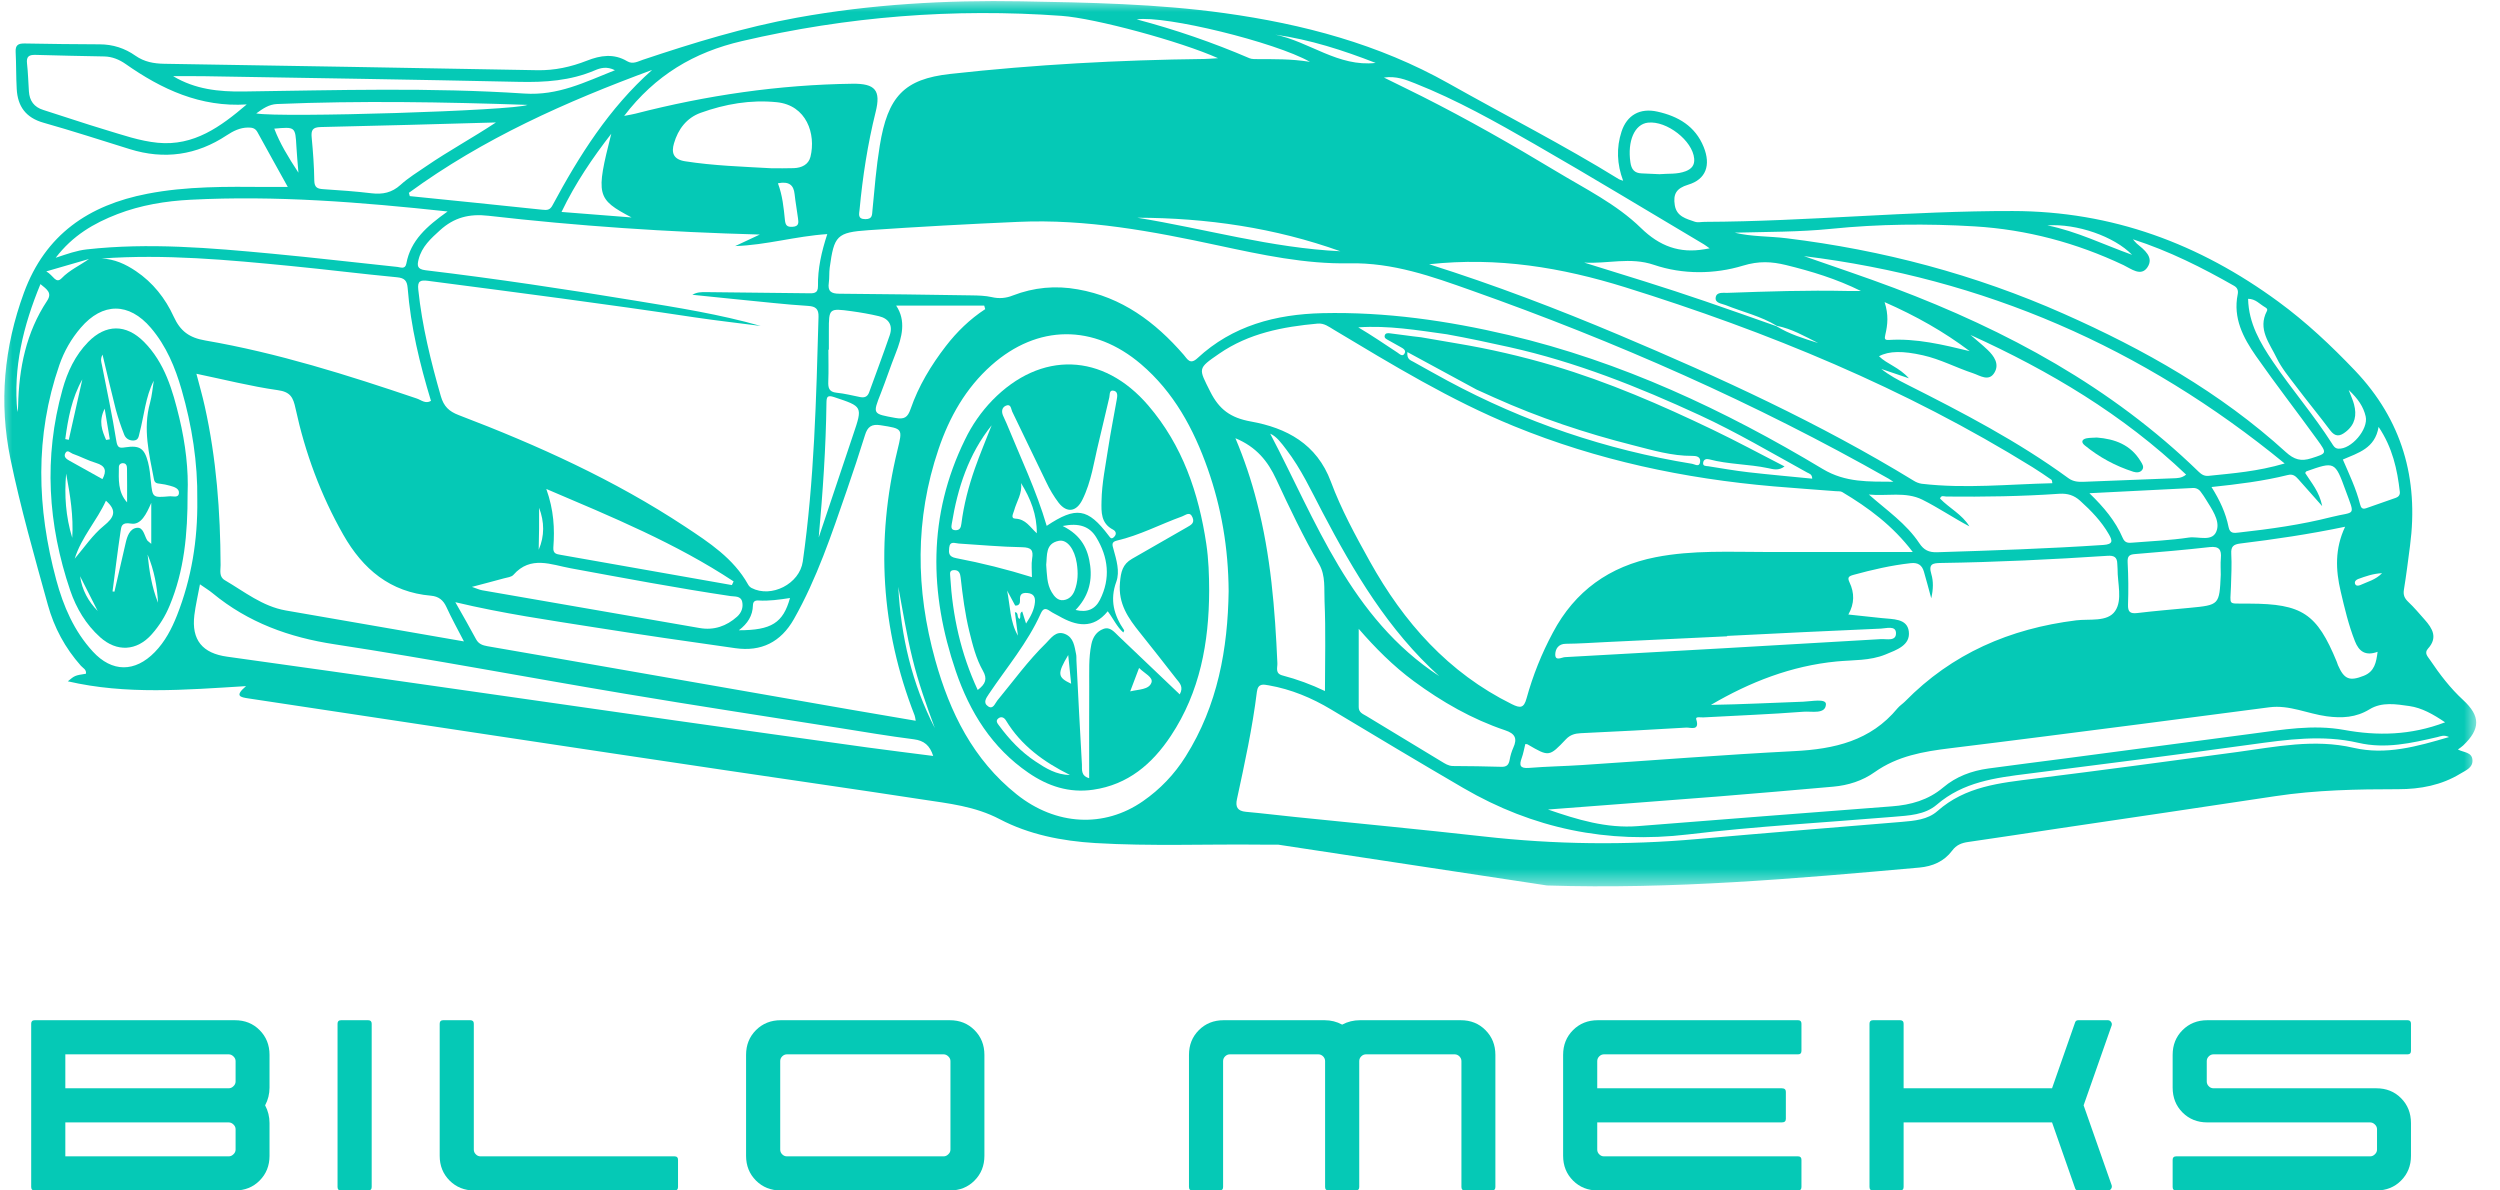 <svg xmlns="http://www.w3.org/2000/svg" width="105" height="50" viewBox="0 0 105 50" fill="none"><mask id="mask0_36_2" style="mask-type:luminance" maskUnits="userSpaceOnUse" x="0" y="0" width="105" height="38"><path d="M0 0H104.06V37.358H0V0Z" fill="white"></path></mask><g mask="url(#mask0_36_2)"><path d="M53.681 35.475C53.456 35.475 53.23 35.479 53.005 35.475C50.67 35.448 48.333 35.548 45.998 35.408C44.594 35.323 43.217 35.05 41.989 34.406C40.945 33.859 39.845 33.747 38.738 33.578C35.977 33.154 33.213 32.759 30.448 32.347C27.21 31.865 23.971 31.38 20.733 30.89C17.3 30.374 13.869 29.854 10.438 29.334C10.095 29.282 9.837 29.239 10.334 28.817C7.764 28.975 5.296 29.183 2.848 28.615C3.146 28.369 3.146 28.369 3.609 28.297C3.641 28.122 3.485 28.06 3.397 27.962C2.736 27.217 2.274 26.363 2.01 25.404C1.447 23.369 0.865 21.335 0.438 19.272C-0.048 16.914 0.166 14.583 1.004 12.298C1.904 9.844 3.73 8.615 6.184 8.139C7.839 7.817 9.517 7.84 11.193 7.852C11.474 7.854 11.756 7.852 12.087 7.852C11.648 7.058 11.226 6.305 10.812 5.548C10.719 5.378 10.586 5.355 10.413 5.357C10.076 5.361 9.796 5.503 9.525 5.681C8.259 6.521 6.899 6.715 5.446 6.262C4.24 5.887 3.042 5.498 1.83 5.155C1.083 4.945 0.74 4.465 0.702 3.733C0.673 3.217 0.684 2.698 0.657 2.184C0.642 1.895 0.763 1.822 1.033 1.826C2.085 1.849 3.137 1.855 4.188 1.862C4.741 1.864 5.242 2.024 5.691 2.342C6.061 2.6 6.46 2.671 6.899 2.679C12.124 2.762 17.346 2.853 22.571 2.949C23.299 2.962 23.983 2.81 24.651 2.548C25.22 2.323 25.784 2.238 26.343 2.573C26.578 2.712 26.79 2.581 27.002 2.51C29.127 1.799 31.263 1.142 33.478 0.741C36.595 0.177 39.737 -0.001 42.897 0.055C45.748 0.107 48.601 0.159 51.433 0.552C54.729 1.011 57.9 1.849 60.836 3.5C63.221 4.845 65.666 6.087 67.997 7.528C68.035 7.551 68.085 7.559 68.172 7.592C67.908 6.888 67.885 6.205 68.103 5.532C68.33 4.831 68.881 4.527 69.605 4.687C70.482 4.881 71.201 5.297 71.555 6.174C71.861 6.933 71.657 7.532 70.904 7.757C70.397 7.91 70.268 8.158 70.341 8.617C70.416 9.092 70.819 9.187 71.181 9.312C71.306 9.356 71.463 9.318 71.605 9.318C75.92 9.299 80.216 8.855 84.535 8.863C88.718 8.871 92.372 10.237 95.69 12.67C96.857 13.525 97.907 14.513 98.905 15.559C100.885 17.638 101.592 20.108 101.221 22.921C101.14 23.537 101.065 24.154 100.964 24.768C100.928 24.99 100.989 25.128 101.147 25.279C101.394 25.51 101.61 25.772 101.835 26.024C102.167 26.396 102.394 26.781 101.976 27.242C101.804 27.432 101.968 27.577 102.059 27.714C102.467 28.32 102.908 28.9 103.45 29.399C104.185 30.077 104.184 30.613 103.451 31.312C103.382 31.372 103.309 31.426 103.232 31.478C103.473 31.611 103.825 31.58 103.844 31.927C103.86 32.25 103.559 32.356 103.34 32.491C102.542 32.979 101.656 33.146 100.733 33.146C99.003 33.146 97.277 33.179 95.559 33.439C92.532 33.896 89.504 34.346 86.474 34.793C85.206 34.982 83.94 35.181 82.671 35.362C82.391 35.4 82.168 35.487 81.993 35.724C81.653 36.18 81.168 36.388 80.613 36.438C75.412 36.905 70.208 37.358 64.976 37.19M61.185 14.423C62.556 14.652 63.907 14.964 65.24 15.359C67.556 16.047 69.763 17.006 71.936 18.049C72.946 18.534 73.932 19.066 74.951 19.59C74.699 19.782 74.475 19.707 74.252 19.661C73.435 19.489 72.591 19.507 71.782 19.291C71.667 19.262 71.557 19.291 71.534 19.422C71.505 19.588 71.651 19.569 71.746 19.582C72.308 19.671 72.869 19.769 73.431 19.834C74.321 19.936 75.213 20.014 76.113 20.104C76.111 19.91 75.982 19.89 75.897 19.844C74.406 19.021 72.938 18.154 71.389 17.438C68.806 16.245 66.176 15.199 63.391 14.579C62.518 14.386 61.691 14.207 60.767 14.04C59.513 13.866 58.309 13.662 57.047 13.749C57.615 14.084 58.149 14.45 58.69 14.806C58.779 14.864 58.91 15.007 58.994 14.841C59.068 14.706 58.921 14.629 58.809 14.567C58.64 14.475 58.47 14.382 58.303 14.284C58.232 14.242 58.131 14.205 58.158 14.094C58.183 13.982 58.295 13.989 58.374 13.999C58.813 14.049 59.245 14.12 59.682 14.165M74.612 13.7C75.156 14.038 75.76 14.217 76.362 14.408C75.799 14.124 75.252 13.806 74.626 13.685C73.957 13.277 73.192 13.103 72.476 12.814C72.312 12.749 72.017 12.733 72.06 12.487C72.1 12.252 72.37 12.306 72.557 12.3C74.231 12.24 75.905 12.184 77.581 12.221C77.774 12.225 77.964 12.221 78.157 12.221C77.126 11.71 76.076 11.393 75.009 11.131C74.408 10.986 73.876 10.953 73.2 11.159C72.013 11.52 70.68 11.535 69.463 11.123C68.467 10.784 67.509 11.09 66.533 11.028C68.238 11.558 69.931 12.073 71.607 12.649C72.609 12.992 73.609 13.348 74.61 13.7H74.612ZM31.941 13.689C31.024 13.569 30.105 13.467 29.192 13.331C25.457 12.766 21.715 12.284 17.974 11.795C17.651 11.753 17.527 11.803 17.568 12.167C17.728 13.695 18.094 15.172 18.516 16.644C18.639 17.068 18.857 17.278 19.265 17.434C22.58 18.698 25.803 20.156 28.772 22.117C29.78 22.784 30.805 23.448 31.419 24.548C31.454 24.612 31.502 24.66 31.565 24.695C32.394 25.128 33.583 24.525 33.717 23.583C34.201 20.175 34.282 16.74 34.378 13.307C34.388 12.976 34.255 12.87 33.954 12.849C33.457 12.818 32.96 12.774 32.463 12.724C31.334 12.614 30.207 12.496 29.078 12.381C29.269 12.269 29.458 12.267 29.649 12.269C31.074 12.284 32.5 12.298 33.927 12.317C34.153 12.321 34.361 12.342 34.355 12.015C34.343 11.285 34.501 10.58 34.746 9.832C33.405 9.921 32.17 10.296 30.878 10.335L31.912 9.851C28.009 9.747 24.258 9.491 20.523 9.063C19.693 8.967 19.067 9.141 18.485 9.666C18.099 10.015 17.714 10.362 17.581 10.894C17.52 11.144 17.508 11.306 17.87 11.35C20.82 11.703 23.758 12.146 26.69 12.629C28.46 12.92 30.23 13.2 31.939 13.687L31.941 13.689ZM80.336 23.184C79.492 22.073 78.473 21.323 77.371 20.665C77.302 20.624 77.198 20.638 77.109 20.63C76.238 20.562 75.368 20.503 74.497 20.428C70.738 20.104 67.084 19.33 63.579 17.896C60.917 16.808 58.476 15.319 56.022 13.849C55.812 13.724 55.615 13.566 55.34 13.591C53.872 13.724 52.45 13.997 51.206 14.854C50.283 15.49 50.337 15.461 50.83 16.448C51.204 17.195 51.68 17.548 52.533 17.702C54.03 17.971 55.305 18.64 55.897 20.231C56.33 21.395 56.929 22.493 57.534 23.581C58.958 26.14 60.827 28.255 63.5 29.576C63.851 29.75 64.003 29.744 64.115 29.332C64.381 28.369 64.749 27.448 65.221 26.569C66.145 24.822 67.596 23.784 69.538 23.402C71.093 23.098 72.663 23.184 74.229 23.184C76.221 23.183 78.217 23.184 80.332 23.184H80.336ZM79.525 20.235C79.457 20.191 79.392 20.145 79.321 20.104C73.722 16.925 67.858 14.344 61.797 12.198C60.141 11.61 58.507 11.023 56.667 11.059C54.826 11.096 52.992 10.701 51.179 10.312C48.41 9.715 45.625 9.191 42.772 9.318C40.67 9.41 38.57 9.524 36.472 9.668C35.141 9.761 35.033 9.898 34.848 11.24C34.819 11.45 34.84 11.668 34.81 11.878C34.758 12.232 34.906 12.335 35.247 12.336C37.1 12.35 38.955 12.377 40.809 12.406C41.092 12.41 41.383 12.418 41.656 12.479C41.957 12.55 42.252 12.527 42.539 12.41C43.423 12.069 44.334 11.984 45.267 12.153C47.116 12.477 48.516 13.521 49.713 14.899C49.871 15.082 49.979 15.334 50.291 15.045C51.768 13.675 53.581 13.2 55.538 13.153C58.191 13.092 60.794 13.467 63.366 14.072C68.089 15.186 72.426 17.216 76.558 19.7C77.519 20.276 78.492 20.224 79.521 20.233L79.525 20.235ZM64.063 31.251C64.011 31.455 63.98 31.651 63.913 31.832C63.801 32.139 63.832 32.283 64.217 32.252C64.963 32.191 65.712 32.181 66.458 32.131C69.426 31.936 72.391 31.699 75.362 31.547C77.043 31.462 78.567 31.116 79.694 29.75C79.785 29.64 79.91 29.563 80.01 29.463C81.987 27.446 84.418 26.402 87.196 26.055C87.758 25.985 88.512 26.136 88.834 25.666C89.155 25.198 88.93 24.491 88.938 23.888C88.938 23.816 88.928 23.745 88.926 23.674C88.92 23.4 88.789 23.325 88.514 23.344C86.185 23.498 83.853 23.61 81.519 23.645C81.183 23.651 80.985 23.676 81.116 24.113C81.205 24.408 81.201 24.745 81.112 25.128C80.999 24.716 80.908 24.361 80.804 24.009C80.725 23.737 80.559 23.618 80.249 23.653C79.432 23.743 78.637 23.928 77.847 24.144C77.639 24.202 77.583 24.254 77.681 24.462C77.887 24.899 77.895 25.344 77.631 25.81C78.128 25.864 78.583 25.909 79.037 25.96C79.492 26.012 80.101 25.964 80.17 26.521C80.243 27.103 79.654 27.297 79.192 27.488C78.533 27.758 77.826 27.715 77.14 27.781C75.233 27.966 73.503 28.642 71.859 29.605C73.156 29.584 74.447 29.517 75.739 29.471C76.075 29.459 76.699 29.326 76.689 29.58C76.674 30.014 76.086 29.865 75.753 29.892C74.35 30.002 72.944 30.052 71.538 30.131C71.434 30.137 71.201 30.083 71.241 30.208C71.405 30.719 70.994 30.547 70.821 30.559C69.345 30.651 67.87 30.723 66.392 30.794C66.149 30.806 65.951 30.86 65.774 31.044C65.063 31.794 65.059 31.79 64.159 31.264C64.144 31.253 64.125 31.256 64.063 31.251ZM19.124 25.292C19.462 25.891 19.737 26.365 19.995 26.849C20.103 27.051 20.274 27.105 20.473 27.141C21.315 27.286 22.157 27.432 22.998 27.579C27.221 28.317 31.446 29.056 35.669 29.794C36.59 29.956 37.511 30.11 38.46 30.272C38.437 30.151 38.433 30.095 38.414 30.047C36.992 26.407 36.773 22.691 37.694 18.902C37.915 17.991 37.919 18.008 36.985 17.86C36.605 17.798 36.435 17.927 36.33 18.274C36.089 19.052 35.831 19.827 35.565 20.597C34.927 22.441 34.313 24.294 33.342 26.005C32.794 26.97 31.972 27.378 30.887 27.224C28.915 26.947 26.94 26.66 24.971 26.348C23.062 26.045 21.145 25.774 19.124 25.292ZM72.853 9.772C73.574 9.946 74.31 9.917 75.034 10.007C79.064 10.499 82.954 11.527 86.668 13.175C90.049 14.673 93.249 16.48 96.002 18.985C96.354 19.305 96.641 19.389 97.079 19.247C97.724 19.039 97.747 19.052 97.329 18.474C96.476 17.293 95.58 16.141 94.746 14.947C94.214 14.184 93.782 13.36 93.983 12.364C94.014 12.209 93.977 12.088 93.833 12.005C92.494 11.242 91.126 10.551 89.583 10.05C89.633 10.111 89.685 10.171 89.741 10.227C90.059 10.491 90.477 10.801 90.192 11.227C89.922 11.63 89.51 11.289 89.19 11.136C87.207 10.198 85.127 9.641 82.936 9.508C80.925 9.387 78.914 9.408 76.907 9.611C75.558 9.747 74.204 9.736 72.853 9.772ZM60.023 11.098C62.793 11.974 65.413 12.978 68.001 14.068C72.247 15.86 76.431 17.777 80.371 20.187C80.476 20.254 80.59 20.299 80.713 20.318C82.54 20.532 84.362 20.337 86.2 20.295C86.181 20.214 86.183 20.166 86.163 20.152C85.899 19.969 85.635 19.788 85.364 19.62C80.012 16.305 74.252 13.934 68.251 12.063C65.581 11.233 62.905 10.786 60.023 11.098ZM26.214 4.868C26.441 4.823 26.562 4.806 26.682 4.775C29.674 4.003 32.712 3.558 35.806 3.517C36.759 3.506 37.006 3.791 36.776 4.708C36.441 6.056 36.231 7.422 36.102 8.803C36.087 8.977 36.004 9.204 36.347 9.204C36.651 9.204 36.624 9.019 36.644 8.821C36.73 7.919 36.803 7.016 36.95 6.12C37.285 4.055 37.969 3.319 39.913 3.105C43.456 2.712 47.01 2.519 50.578 2.477C50.736 2.475 50.894 2.46 51.158 2.444C49.586 1.739 46.002 0.766 44.583 0.666C40.055 0.339 35.582 0.693 31.163 1.726C29.148 2.192 27.524 3.157 26.214 4.868ZM8.249 15.698C8.382 16.211 8.506 16.636 8.6 17.066C9.089 19.262 9.255 21.491 9.265 23.735C9.265 23.959 9.191 24.221 9.44 24.367C10.264 24.849 11.022 25.467 12 25.639C13.47 25.897 14.944 26.149 16.414 26.405C17.418 26.579 18.421 26.754 19.485 26.939C19.211 26.409 18.962 25.96 18.749 25.494C18.616 25.203 18.421 25.049 18.107 25.02C16.387 24.872 15.241 23.905 14.418 22.458C13.472 20.794 12.815 19.017 12.412 17.153C12.314 16.696 12.201 16.459 11.665 16.386C10.546 16.228 9.444 15.947 8.249 15.698ZM102.86 30.956C102.644 30.852 102.513 30.923 102.376 30.956C101.28 31.212 100.188 31.462 99.053 31.199C97.545 30.848 96.048 31.062 94.543 31.27C91.423 31.701 88.298 32.1 85.171 32.497C83.803 32.668 82.457 32.84 81.347 33.795C80.844 34.229 80.166 34.252 79.525 34.306C76.649 34.547 73.763 34.703 70.898 35.046C67.509 35.448 64.387 34.801 61.462 33.098C59.603 32.015 57.758 30.908 55.91 29.8C55.095 29.311 54.23 28.95 53.292 28.785C53.063 28.744 52.836 28.69 52.789 29.056C52.602 30.574 52.275 32.067 51.953 33.56C51.88 33.888 51.971 34.063 52.327 34.096C53.019 34.158 53.708 34.244 54.4 34.314C57.039 34.585 59.682 34.836 62.319 35.132C65.305 35.469 68.293 35.506 71.287 35.24C74.144 34.986 77.003 34.757 79.862 34.52C80.401 34.475 80.966 34.427 81.372 34.065C82.546 33.025 83.992 32.884 85.447 32.703C88.29 32.349 91.13 31.967 93.969 31.584C95.59 31.364 97.196 31.025 98.843 31.407C100.207 31.723 101.506 31.355 102.86 30.956ZM51.603 24.83C51.591 23.017 51.3 21.325 50.724 19.688C50.131 18.008 49.302 16.471 47.919 15.292C45.937 13.606 43.581 13.618 41.639 15.342C40.562 16.299 39.874 17.517 39.418 18.865C38.422 21.801 38.455 24.76 39.281 27.725C39.894 29.925 40.872 31.907 42.706 33.368C44.349 34.676 46.374 34.782 48.002 33.651C48.728 33.148 49.325 32.522 49.796 31.773C51.15 29.625 51.568 27.238 51.603 24.828V24.83ZM4.267 10.857C4.811 10.88 5.273 11.094 5.708 11.387C6.423 11.868 6.945 12.533 7.294 13.296C7.573 13.907 7.945 14.184 8.621 14.3C11.659 14.824 14.591 15.75 17.506 16.738C17.689 16.8 17.87 16.974 18.101 16.837C17.628 15.278 17.248 13.71 17.121 12.092C17.096 11.793 16.994 11.674 16.67 11.645C15.181 11.504 13.696 11.316 12.208 11.171C9.565 10.913 6.92 10.666 4.267 10.857ZM102.694 30.337C102.19 29.996 101.716 29.729 101.192 29.654C100.637 29.576 100.042 29.471 99.522 29.79C98.953 30.139 98.366 30.17 97.724 30.085C96.917 29.977 96.154 29.596 95.312 29.706C93.511 29.941 91.712 30.177 89.91 30.411C87.244 30.753 84.578 31.1 81.908 31.426C80.785 31.563 79.696 31.75 78.741 32.426C78.23 32.792 77.627 32.984 76.995 33.04C75.381 33.183 73.767 33.323 72.15 33.453C69.773 33.641 67.394 33.817 65.015 34C66.244 34.423 67.473 34.801 68.792 34.697C72.347 34.416 75.899 34.138 79.454 33.867C80.257 33.807 80.987 33.603 81.615 33.073C82.158 32.613 82.809 32.374 83.509 32.277C84.586 32.131 85.664 31.994 86.739 31.854C89.352 31.509 91.964 31.162 94.576 30.817C95.863 30.649 97.142 30.418 98.454 30.657C99.853 30.912 101.248 30.888 102.694 30.337ZM39.194 31.75C39.052 31.306 38.813 31.106 38.381 31.05C37.322 30.917 36.272 30.736 35.218 30.569C32.213 30.093 29.209 29.636 26.21 29.131C22.16 28.453 18.123 27.683 14.063 27.062C12.143 26.771 10.424 26.147 8.929 24.914C8.783 24.793 8.615 24.693 8.398 24.541C8.311 25.011 8.215 25.421 8.163 25.835C8.036 26.885 8.508 27.44 9.544 27.581C12.399 27.974 15.252 28.386 18.105 28.792C21.503 29.276 24.902 29.763 28.298 30.251C31.011 30.636 33.721 31.017 36.434 31.393C37.343 31.518 38.254 31.628 39.194 31.75ZM18.799 8.882C15.121 8.487 11.573 8.204 8.005 8.389C6.955 8.443 5.918 8.613 4.928 8.994C3.94 9.377 3.054 9.89 2.339 10.826C2.828 10.664 3.223 10.52 3.647 10.474C6.25 10.185 8.839 10.412 11.428 10.655C13.181 10.819 14.932 11.028 16.685 11.21C16.818 11.223 17.019 11.329 17.067 11.067C17.246 10.1 17.922 9.505 18.799 8.882ZM75.764 10.757C77.03 11.202 78.303 11.622 79.558 12.096C84.293 13.882 88.681 16.253 92.344 19.813C92.469 19.936 92.592 20.004 92.765 19.985C93.782 19.879 94.805 19.805 95.956 19.466C89.989 14.571 83.305 11.687 75.764 10.757ZM82.761 14.068C83.002 14.278 83.252 14.477 83.482 14.697C83.751 14.955 83.979 15.284 83.773 15.64C83.538 16.051 83.156 15.771 82.865 15.675C82.158 15.442 81.496 15.086 80.762 14.922C79.922 14.733 79.342 14.735 78.918 14.962C79.261 15.299 79.76 15.421 80.174 15.889L79.014 15.496C79.355 15.766 79.723 15.962 80.097 16.151C82.434 17.33 84.753 18.536 86.872 20.083C87.078 20.233 87.296 20.245 87.529 20.235C88.776 20.185 90.024 20.139 91.27 20.089C91.444 20.081 91.625 20.089 91.817 19.934C89.169 17.413 86.086 15.579 82.761 14.068ZM17.173 8.098L17.211 8.237C19.069 8.426 20.926 8.611 22.781 8.809C22.979 8.83 23.099 8.825 23.206 8.622C24.328 6.532 25.584 4.54 27.389 2.937C23.779 4.267 20.29 5.819 17.173 8.098ZM10.363 4.386C8.419 4.509 6.795 3.754 5.275 2.687C5.011 2.502 4.711 2.379 4.383 2.371C3.418 2.35 2.455 2.336 1.493 2.305C1.222 2.298 1.1 2.369 1.135 2.666C1.179 3.055 1.187 3.448 1.214 3.837C1.239 4.228 1.426 4.498 1.821 4.619C2.686 4.891 3.543 5.187 4.41 5.446C5.14 5.665 5.866 5.923 6.631 5.997C8.143 6.141 9.263 5.326 10.363 4.386ZM78.492 20.771C79.245 21.435 80.062 21.988 80.613 22.818C80.802 23.104 81.014 23.204 81.357 23.194C83.686 23.121 86.015 23.044 88.342 22.888C88.758 22.859 88.728 22.709 88.573 22.441C88.259 21.894 87.828 21.449 87.365 21.031C87.113 20.803 86.841 20.717 86.493 20.738C84.913 20.848 83.328 20.871 81.744 20.855C81.659 20.855 81.528 20.782 81.482 20.94C81.875 21.347 82.411 21.605 82.715 22.108C82.041 21.753 81.413 21.323 80.738 20.986C80.035 20.638 79.245 20.846 78.492 20.771ZM98.495 22.123C96.971 22.441 95.53 22.651 94.087 22.828C93.804 22.865 93.696 22.953 93.713 23.258C93.74 23.716 93.713 24.18 93.7 24.643C93.675 25.46 93.547 25.336 94.366 25.352C94.403 25.352 94.438 25.352 94.474 25.352C96.693 25.359 97.31 25.77 98.142 27.791C98.161 27.839 98.175 27.891 98.196 27.941C98.456 28.532 98.68 28.621 99.281 28.382C99.731 28.203 99.803 27.822 99.859 27.376C99.344 27.565 99.073 27.353 98.907 26.93C98.639 26.251 98.474 25.544 98.308 24.837C98.098 23.944 98.057 23.05 98.495 22.123ZM51.886 18.403C52.256 19.278 52.558 20.175 52.791 21.094C53.371 23.312 53.55 25.579 53.65 27.856C53.658 28.043 53.544 28.288 53.868 28.37C54.483 28.532 55.076 28.75 55.648 29.024C55.648 27.748 55.685 26.5 55.631 25.257C55.606 24.739 55.685 24.182 55.402 23.693C54.733 22.537 54.161 21.335 53.6 20.127C53.248 19.368 52.766 18.769 51.886 18.405V18.403ZM8.286 21C8.307 19.424 8.063 17.885 7.629 16.374C7.357 15.43 6.986 14.531 6.338 13.772C5.418 12.693 4.31 12.693 3.391 13.766C2.992 14.23 2.694 14.752 2.493 15.33C1.457 18.324 1.549 21.337 2.362 24.354C2.661 25.462 3.11 26.506 3.899 27.365C4.703 28.241 5.666 28.245 6.5 27.39C6.93 26.949 7.209 26.415 7.433 25.849C8.047 24.29 8.307 22.67 8.286 21ZM57.066 26.411C57.066 27.511 57.068 28.605 57.066 29.7C57.066 29.929 57.245 29.987 57.392 30.075C58.44 30.711 59.492 31.343 60.539 31.981C60.692 32.073 60.834 32.171 61.025 32.173C61.703 32.179 62.379 32.183 63.057 32.206C63.287 32.214 63.369 32.117 63.406 31.909C63.437 31.732 63.487 31.565 63.56 31.401C63.736 31.015 63.633 30.811 63.219 30.673C61.824 30.204 60.563 29.48 59.384 28.613C58.511 27.97 57.752 27.203 57.066 26.411ZM20.829 5.143C18.377 5.211 15.925 5.284 13.472 5.336C13.121 5.343 13.062 5.471 13.091 5.781C13.148 6.38 13.193 6.983 13.2 7.586C13.206 7.883 13.339 7.931 13.588 7.946C14.262 7.99 14.936 8.037 15.607 8.118C16.073 8.173 16.46 8.093 16.822 7.765C17.148 7.468 17.533 7.235 17.899 6.983C18.845 6.334 19.855 5.788 20.829 5.143ZM19.82 24.649C20.016 24.714 20.128 24.77 20.247 24.791C23.291 25.323 26.337 25.851 29.383 26.377C29.984 26.483 30.51 26.3 30.959 25.899C31.14 25.735 31.226 25.512 31.171 25.271C31.113 25.02 30.858 25.061 30.687 25.036C28.439 24.701 26.206 24.279 23.971 23.868C23.154 23.72 22.288 23.319 21.563 24.144C21.482 24.236 21.305 24.254 21.168 24.29C20.75 24.406 20.328 24.514 19.82 24.649ZM32.38 7.066C32.7 7.066 33.02 7.075 33.34 7.062C33.669 7.05 33.956 6.915 34.039 6.588C34.276 5.634 33.881 4.415 32.617 4.292C31.523 4.182 30.452 4.369 29.423 4.74C28.838 4.952 28.479 5.428 28.308 6.018C28.192 6.409 28.273 6.694 28.77 6.773C29.966 6.96 31.174 6.998 32.38 7.066ZM30.739 24.573L30.812 24.419C28.393 22.822 25.726 21.72 22.945 20.536C23.264 21.431 23.299 22.208 23.241 22.988C23.222 23.25 23.359 23.271 23.551 23.304C25.948 23.724 28.344 24.148 30.739 24.573ZM92.883 20.455C93.23 21.006 93.484 21.549 93.601 22.14C93.657 22.416 93.827 22.391 94.037 22.366C95.343 22.221 96.645 22.04 97.921 21.715C98.928 21.46 98.93 21.732 98.514 20.595C98.069 19.374 98.055 19.378 96.874 19.794C96.851 19.802 96.838 19.838 96.817 19.865C97.075 20.277 97.414 20.649 97.533 21.258C97.152 20.826 96.844 20.476 96.53 20.127C96.412 19.998 96.31 19.894 96.081 19.952C95.052 20.208 94 20.337 92.883 20.455ZM37.638 12.834C38.063 13.466 37.89 14.157 37.613 14.854C37.397 15.398 37.214 15.956 37 16.502C36.645 17.403 36.645 17.376 37.603 17.553C37.983 17.623 38.123 17.532 38.245 17.178C38.578 16.213 39.102 15.346 39.724 14.539C40.19 13.935 40.732 13.406 41.379 12.984L41.337 12.834H37.638ZM93.272 24.142C93.272 23.911 93.255 23.678 93.276 23.448C93.309 23.088 93.205 22.934 92.806 22.978C91.762 23.096 90.714 23.186 89.668 23.271C89.413 23.29 89.348 23.371 89.361 23.628C89.392 24.213 89.398 24.803 89.377 25.388C89.365 25.706 89.469 25.783 89.772 25.747C90.494 25.66 91.222 25.6 91.948 25.531C93.214 25.41 93.214 25.412 93.272 24.142ZM87.755 20.715C88.362 21.302 88.849 21.882 89.153 22.591C89.251 22.822 89.406 22.805 89.583 22.79C90.365 22.726 91.151 22.695 91.925 22.578C92.336 22.514 92.962 22.799 93.112 22.248C93.226 21.836 92.892 21.375 92.65 20.979C92.586 20.871 92.515 20.769 92.44 20.669C92.353 20.541 92.23 20.484 92.076 20.497C90.658 20.572 89.244 20.642 87.755 20.715ZM7.271 3.199C8.199 3.756 9.197 3.856 10.214 3.843C14.15 3.789 18.092 3.669 22.02 3.929C23.445 4.024 24.557 3.452 25.828 2.949C25.482 2.776 25.218 2.854 24.977 2.957C23.956 3.392 22.889 3.463 21.791 3.438C17.39 3.342 12.991 3.276 8.592 3.201C8.151 3.194 7.71 3.199 7.271 3.199ZM71.805 10.431C71.672 10.339 71.622 10.296 71.567 10.264C69.199 8.859 66.847 7.428 64.46 6.058C62.83 5.122 61.189 4.197 59.434 3.502C59.044 3.348 58.644 3.184 58.124 3.257C58.707 3.546 59.22 3.793 59.725 4.047C61.643 5.014 63.508 6.077 65.352 7.189C66.583 7.933 67.891 8.572 68.92 9.576C69.706 10.343 70.542 10.649 71.592 10.468L71.805 10.431ZM34.812 14.687H34.792C34.792 15.132 34.806 15.577 34.788 16.02C34.779 16.284 34.812 16.461 35.133 16.494C35.467 16.527 35.796 16.611 36.125 16.677C36.308 16.713 36.435 16.665 36.503 16.48C36.792 15.681 37.093 14.885 37.368 14.082C37.509 13.672 37.337 13.381 36.915 13.28C36.536 13.19 36.148 13.123 35.763 13.07C34.813 12.941 34.813 12.949 34.812 13.891C34.812 14.155 34.812 14.421 34.812 14.687ZM72.539 26.708V26.725L67.469 26.966C66.901 26.993 66.33 27.034 65.762 27.039C65.448 27.041 65.329 27.263 65.321 27.473C65.311 27.787 65.589 27.608 65.724 27.6C70.149 27.357 74.576 27.105 79.001 26.843C79.234 26.829 79.654 26.953 79.631 26.571C79.612 26.265 79.216 26.394 78.995 26.402C76.843 26.492 74.691 26.602 72.539 26.708ZM60.449 28.398C58.303 26.463 56.864 24.026 55.54 21.506C55.072 20.615 54.648 19.694 54.03 18.888C53.824 18.617 53.621 18.332 53.348 18.214C55.282 21.886 56.71 25.951 60.449 28.398ZM69.696 7.316C70.066 7.283 70.442 7.33 70.804 7.189C71.05 7.091 71.179 6.937 71.156 6.665C71.093 5.91 70.004 5.062 69.214 5.151C68.65 5.214 68.347 5.925 68.477 6.819C68.519 7.116 68.648 7.272 68.948 7.282C69.197 7.291 69.445 7.305 69.696 7.316ZM98.4 19.301C98.668 19.923 98.959 20.528 99.123 21.179C99.159 21.325 99.215 21.402 99.379 21.345C99.795 21.196 100.213 21.056 100.629 20.907C100.737 20.869 100.806 20.784 100.793 20.663C100.687 19.717 100.487 18.802 99.901 17.929C99.753 18.834 99.046 19.019 98.398 19.301H98.4ZM34.386 22.574C34.867 21.135 35.351 19.694 35.834 18.255C36.237 17.066 36.233 17.078 35.035 16.679C34.746 16.584 34.715 16.667 34.711 16.924C34.688 18.806 34.557 20.68 34.386 22.574ZM10.762 4.764C11.771 4.952 21.604 4.65 22.155 4.405C18.614 4.284 15.125 4.224 11.632 4.369C11.299 4.384 11.05 4.554 10.762 4.764ZM62.009 16.359L59.11 14.787C59.081 15.095 59.241 15.128 59.358 15.194C59.838 15.461 60.316 15.731 60.798 15.991C64.026 17.729 67.452 18.892 71.071 19.48C71.193 19.501 71.374 19.64 71.405 19.397C71.434 19.175 71.233 19.145 71.077 19.147C70.218 19.154 69.392 18.904 68.588 18.7C66.592 18.195 64.635 17.542 62.751 16.694M25.674 5.617C24.892 6.627 24.17 7.682 23.584 8.902L26.526 9.133C25.052 8.355 25.017 8.208 25.674 5.617ZM55.02 2.598C53.55 1.766 48.938 0.639 47.742 0.814C49.36 1.242 50.94 1.785 52.479 2.446C52.589 2.492 52.724 2.479 52.847 2.483C53.521 2.488 54.197 2.467 55.02 2.598ZM56.301 10.555C53.541 9.566 50.686 9.152 47.763 9.144C50.611 9.605 53.398 10.416 56.301 10.553V10.555ZM98.645 16.378C98.753 16.663 98.828 16.819 98.87 16.985C98.988 17.432 98.917 17.825 98.529 18.131C98.273 18.337 98.079 18.357 97.865 18.07C97.395 17.444 96.898 16.841 96.426 16.215C96.137 15.833 95.823 15.456 95.617 15.03C95.326 14.419 94.811 13.826 95.21 13.063C95.256 12.972 95.177 12.93 95.123 12.897C94.904 12.772 94.732 12.55 94.42 12.55C94.443 13.579 94.931 14.408 95.47 15.201C96.258 16.363 97.179 17.43 97.936 18.617C98 18.717 98.057 18.834 98.208 18.844C98.751 18.881 99.483 18.027 99.358 17.488C99.265 17.087 99.046 16.756 98.645 16.378ZM82.728 14.748C81.64 13.928 80.476 13.271 79.153 12.689C79.326 13.221 79.282 13.641 79.184 14.055C79.149 14.217 79.143 14.29 79.33 14.278C80.494 14.205 81.607 14.477 82.728 14.748ZM31.032 26.471C32.401 26.471 32.891 26.161 33.18 25.117C32.735 25.184 32.299 25.248 31.858 25.221C31.712 25.213 31.627 25.257 31.623 25.425C31.612 25.857 31.404 26.19 31.032 26.471ZM1.699 11.932C0.973 13.691 0.547 15.442 0.73 17.305C0.752 17.218 0.761 17.131 0.761 17.043C0.794 15.469 1.095 13.968 1.979 12.633C2.198 12.302 1.979 12.159 1.699 11.932ZM53.568 1.456C54.999 1.753 56.209 2.82 57.777 2.643C56.411 2.111 55.024 1.662 53.568 1.456ZM32.673 7.698C32.866 8.212 32.914 8.724 32.966 9.235C32.989 9.456 33.047 9.541 33.286 9.526C33.573 9.51 33.538 9.337 33.515 9.16C33.473 8.825 33.409 8.493 33.374 8.158C33.336 7.761 33.128 7.609 32.673 7.698ZM85.988 9.466C87.231 9.717 88.365 10.281 89.548 10.703C88.793 9.925 87.219 9.383 85.988 9.466ZM12.534 7.253C12.497 6.786 12.466 6.47 12.449 6.153C12.403 5.324 12.405 5.324 11.519 5.403C11.756 6.02 12.089 6.573 12.534 7.253ZM39.262 30.578C38.909 29.619 38.568 28.66 38.324 27.662C38.077 26.666 37.919 25.652 37.728 24.647C37.838 26.727 38.302 28.717 39.262 30.578ZM1.944 11.398C2.249 11.57 2.341 11.94 2.59 11.685C2.927 11.337 3.347 11.156 3.738 10.878L1.944 11.398ZM22.625 23.09C22.877 22.508 22.867 21.921 22.642 21.327C22.644 21.915 22.644 22.503 22.625 23.09ZM100.047 24.073C99.67 24.092 99.358 24.204 99.046 24.317C98.963 24.348 98.88 24.416 98.911 24.516C98.947 24.625 99.063 24.604 99.134 24.572C99.435 24.431 99.772 24.358 100.047 24.073Z" fill="#05C9B6"></path></g><path d="M50.785 24.816C50.777 26.983 50.401 29.058 49.178 30.903C48.396 32.084 47.379 32.957 45.909 33.169C44.9 33.315 44.008 33.017 43.193 32.456C41.661 31.406 40.731 29.909 40.145 28.193C39.026 24.91 38.966 21.65 40.528 18.468C40.823 17.855 41.206 17.302 41.68 16.811C43.713 14.73 46.327 14.811 48.23 17.033C49.666 18.709 50.344 20.703 50.665 22.847C50.762 23.5 50.783 24.155 50.785 24.816ZM42.638 25.434L42.299 24.804C42.43 25.447 42.414 26.114 42.753 26.698C42.711 26.37 42.669 26.041 42.626 25.711C42.802 25.715 42.688 25.952 42.827 25.994C42.892 25.889 42.796 25.758 42.933 25.682L43.094 26.189C43.297 25.881 43.441 25.605 43.468 25.288C43.486 25.068 43.403 24.927 43.146 24.906C42.91 24.887 42.827 24.972 42.84 25.197C42.848 25.328 42.813 25.444 42.638 25.434ZM49.548 29.166C49.727 28.844 49.535 28.676 49.398 28.503C48.895 27.857 48.39 27.212 47.878 26.573C47.385 25.96 46.961 25.361 47.038 24.477C47.076 24.014 47.15 23.698 47.544 23.471C48.317 23.03 49.086 22.583 49.858 22.143C50.02 22.051 50.182 21.968 50.089 21.739C49.976 21.46 49.802 21.633 49.65 21.689C48.731 22.02 47.862 22.485 46.905 22.706C46.67 22.762 46.716 22.889 46.766 23.064C46.89 23.511 47.04 24.003 46.886 24.43C46.604 25.201 46.785 25.84 47.213 26.468C47.225 26.484 47.194 26.528 47.18 26.565C46.907 26.324 46.764 25.991 46.525 25.673C45.905 26.439 45.2 26.293 44.472 25.873C44.349 25.804 44.218 25.746 44.102 25.665C43.913 25.532 43.813 25.542 43.707 25.777C43.156 27 42.289 28.025 41.545 29.129C41.413 29.327 41.274 29.514 41.503 29.668C41.713 29.811 41.794 29.533 41.89 29.418C42.559 28.609 43.175 27.753 43.929 27.017C44.141 26.809 44.345 26.47 44.732 26.628C45.098 26.779 45.127 27.148 45.196 27.476C45.215 27.561 45.206 27.653 45.21 27.742C45.285 29.2 45.356 30.657 45.441 32.113C45.45 32.315 45.387 32.581 45.745 32.685C45.745 31.367 45.741 30.09 45.747 28.815C45.751 28.227 45.718 27.638 45.838 27.058C45.899 26.759 46.057 26.522 46.34 26.416C46.624 26.308 46.797 26.544 46.974 26.711C47.824 27.518 48.673 28.329 49.548 29.163V29.166ZM43.961 22.086C45.194 21.265 45.687 21.336 46.56 22.49C46.639 22.594 46.681 22.662 46.791 22.552C46.913 22.431 46.868 22.309 46.747 22.244C46.235 21.98 46.254 21.508 46.264 21.044C46.277 20.296 46.433 19.564 46.543 18.828C46.647 18.146 46.785 17.466 46.903 16.786C46.928 16.649 46.961 16.46 46.793 16.414C46.575 16.355 46.62 16.574 46.591 16.69C46.441 17.31 46.304 17.932 46.152 18.549C45.947 19.373 45.843 20.227 45.456 20.997C45.206 21.498 44.809 21.556 44.464 21.117C44.26 20.847 44.087 20.558 43.944 20.252C43.459 19.267 42.994 18.269 42.511 17.283C42.462 17.183 42.466 16.946 42.249 17.038C42.079 17.112 42.056 17.279 42.125 17.449C42.172 17.564 42.231 17.674 42.278 17.788C42.859 19.213 43.528 20.604 43.961 22.086ZM43.341 24.241C43.341 23.956 43.31 23.706 43.349 23.467C43.408 23.107 43.32 22.993 42.929 22.983C42.041 22.968 41.154 22.885 40.268 22.829C40.103 22.818 39.895 22.708 39.866 23.005C39.843 23.226 39.841 23.382 40.158 23.442C41.235 23.648 42.297 23.914 43.343 24.241H43.341ZM43.94 23.723C43.973 24.124 43.963 24.525 44.171 24.871C44.277 25.049 44.429 25.239 44.672 25.205C44.894 25.174 45.048 25.026 45.133 24.808C45.279 24.432 45.285 24.051 45.225 23.658C45.135 23.068 44.824 22.646 44.472 22.714C43.898 22.826 43.986 23.323 43.94 23.721V23.723ZM44.634 22.093C45.425 22.486 45.701 23.064 45.789 23.766C45.878 24.474 45.684 25.089 45.175 25.619C45.662 25.74 45.999 25.586 46.198 25.191C46.653 24.29 46.55 23.4 46.038 22.562C45.764 22.115 45.329 21.951 44.634 22.091V22.093ZM41.064 28.979C41.399 28.726 41.476 28.512 41.283 28.173C40.993 27.663 40.852 27.089 40.711 26.518C40.53 25.775 40.432 25.018 40.347 24.257C40.33 24.101 40.286 23.933 40.062 23.945C39.866 23.953 39.904 24.091 39.91 24.215C40.006 25.862 40.351 27.445 41.064 28.979ZM41.65 17.861C40.677 19.078 40.22 20.498 39.974 22.001C39.954 22.12 39.929 22.263 40.126 22.269C40.315 22.274 40.359 22.155 40.378 21.997C40.478 21.201 40.681 20.429 40.946 19.672C41.162 19.061 41.414 18.464 41.65 17.861ZM44.936 32.548C43.834 32.001 42.884 31.31 42.247 30.254C42.166 30.123 42.044 30.084 41.933 30.171C41.794 30.275 41.9 30.391 41.971 30.487C42.397 31.063 42.884 31.579 43.486 31.978C43.925 32.271 44.376 32.548 44.936 32.548ZM43.545 22.396C43.555 21.619 43.283 20.939 42.883 20.288C42.946 20.724 42.694 21.063 42.593 21.442C42.561 21.564 42.43 21.774 42.644 21.783C43.085 21.802 43.256 22.136 43.543 22.396H43.545ZM47.841 28.054L47.468 29.038C47.834 28.95 48.254 28.969 48.361 28.67C48.442 28.443 48.072 28.287 47.841 28.054ZM44.865 27.511C44.395 28.304 44.414 28.447 44.988 28.717C44.95 28.331 44.911 27.963 44.865 27.511Z" fill="#05C9B6"></path><path d="M88.069 18.377C88.822 18.436 89.485 18.677 89.905 19.371C89.969 19.477 90.055 19.594 89.984 19.716C89.899 19.858 89.734 19.854 89.601 19.814C88.849 19.573 88.167 19.203 87.557 18.704C87.401 18.577 87.431 18.452 87.634 18.409C87.772 18.382 87.917 18.388 88.069 18.377Z" fill="#05C9B6"></path><path d="M7.879 20.731C7.883 22.44 7.735 23.969 7.128 25.428C6.945 25.875 6.693 26.281 6.371 26.643C5.745 27.348 4.907 27.393 4.205 26.763C3.606 26.225 3.206 25.547 2.951 24.804C2.007 22.027 1.83 19.209 2.624 16.362C2.83 15.618 3.154 14.927 3.703 14.364C4.444 13.607 5.294 13.603 6.045 14.356C6.922 15.239 7.251 16.391 7.531 17.55C7.794 18.641 7.922 19.756 7.879 20.731ZM4.306 14.894C4.204 15.085 4.256 15.204 4.279 15.323C4.485 16.385 4.716 17.442 4.884 18.508C4.932 18.818 5.02 18.824 5.265 18.787C5.868 18.697 6.065 18.826 6.219 19.421C6.284 19.675 6.309 19.945 6.336 20.209C6.406 20.902 6.404 20.906 7.114 20.845C7.255 20.831 7.494 20.929 7.515 20.714C7.536 20.517 7.315 20.448 7.139 20.4C7.005 20.361 6.866 20.334 6.725 20.317C6.596 20.301 6.498 20.298 6.465 20.126C6.263 19.065 5.997 18.011 6.301 16.921C6.384 16.618 6.409 16.3 6.459 15.988C6.107 16.678 6.057 17.442 5.864 18.171C5.824 18.319 5.826 18.502 5.594 18.502C5.413 18.502 5.277 18.408 5.217 18.256C5.08 17.911 4.963 17.56 4.864 17.202C4.672 16.452 4.5 15.701 4.306 14.894ZM4.726 24.84L4.807 24.85C4.963 24.17 5.121 23.49 5.277 22.808C5.342 22.521 5.45 22.201 5.751 22.168C6.022 22.137 6.059 22.488 6.178 22.686C6.201 22.723 6.248 22.75 6.353 22.842V21.12C6.151 21.584 5.922 22.062 5.506 21.991C5.103 21.924 5.096 22.105 5.063 22.324C4.938 23.16 4.837 24.002 4.726 24.84ZM4.448 21.032C4.074 21.862 3.416 22.563 3.138 23.465C3.545 22.987 3.891 22.465 4.367 22.078C4.783 21.741 4.939 21.453 4.448 21.03V21.032ZM4.302 20.124C4.493 19.772 4.429 19.564 4.034 19.444C3.695 19.344 3.379 19.171 3.046 19.055C2.957 19.024 2.824 18.853 2.736 19.049C2.672 19.194 2.793 19.28 2.903 19.342C3.364 19.602 3.83 19.858 4.302 20.122V20.124ZM5.338 21.103C5.338 20.629 5.342 20.157 5.334 19.683C5.334 19.585 5.315 19.459 5.169 19.454C5.067 19.45 4.995 19.514 4.993 19.612C4.986 20.132 4.943 20.662 5.338 21.101V21.103ZM2.778 19.891C2.697 20.795 2.761 21.7 3.034 22.59C3.092 21.685 2.947 20.793 2.778 19.891ZM2.741 18.442L2.888 18.473L3.458 15.934C3.013 16.72 2.859 17.577 2.741 18.442ZM6.637 25.314C6.602 24.628 6.473 23.944 6.199 23.291C6.269 23.975 6.371 24.651 6.637 25.314ZM4.456 18.477L4.612 18.452C4.546 18.055 4.479 17.656 4.396 17.163C4.128 17.701 4.29 18.088 4.456 18.477ZM4.103 25.661L3.364 24.203C3.443 24.784 3.716 25.266 4.103 25.661Z" fill="#05C9B6"></path><path d="M1.457 50C1.358 50 1.31 49.952 1.31 49.853V42.995C1.31 42.899 1.358 42.849 1.457 42.849H9.864C10.284 42.849 10.63 42.988 10.904 43.265C11.181 43.542 11.32 43.889 11.32 44.305V45.677C11.32 45.945 11.259 46.193 11.135 46.424C11.259 46.656 11.32 46.906 11.32 47.172V48.544C11.32 48.96 11.181 49.306 10.904 49.584C10.63 49.861 10.284 50 9.864 50H1.457ZM2.744 48.567H9.602C9.679 48.567 9.744 48.54 9.802 48.482C9.864 48.426 9.895 48.359 9.895 48.282V47.426C9.895 47.349 9.864 47.284 9.802 47.226C9.744 47.17 9.679 47.141 9.602 47.141H2.744V48.567ZM2.744 45.708H9.602C9.679 45.708 9.744 45.681 9.802 45.623C9.864 45.567 9.895 45.5 9.895 45.423V44.567C9.895 44.49 9.864 44.425 9.802 44.367C9.744 44.311 9.679 44.282 9.602 44.282H2.744V45.708Z" fill="#05C9B6"></path><path d="M14.324 50C14.225 50 14.177 49.952 14.177 49.853V42.995C14.177 42.899 14.225 42.849 14.324 42.849H15.464C15.56 42.849 15.611 42.899 15.611 42.995V49.853C15.611 49.952 15.56 50 15.464 50H14.324Z" fill="#05C9B6"></path><path d="M19.923 50C19.507 50 19.161 49.861 18.883 49.584C18.606 49.306 18.467 48.96 18.467 48.544V42.995C18.467 42.899 18.515 42.849 18.613 42.849H19.754C19.85 42.849 19.9 42.899 19.9 42.995V48.282C19.9 48.359 19.927 48.426 19.985 48.482C20.041 48.54 20.108 48.567 20.185 48.567H28.338C28.431 48.567 28.477 48.617 28.477 48.713V49.853C28.477 49.952 28.431 50 28.338 50H19.923Z" fill="#05C9B6"></path><path d="M32.792 50C32.376 50 32.029 49.861 31.751 49.584C31.474 49.306 31.335 48.96 31.335 48.544V44.305C31.335 43.889 31.474 43.542 31.751 43.265C32.029 42.988 32.376 42.849 32.792 42.849H39.889C40.309 42.849 40.655 42.988 40.929 43.265C41.206 43.542 41.345 43.889 41.345 44.305V48.544C41.345 48.96 41.206 49.306 40.929 49.584C40.655 49.861 40.309 50 39.889 50H32.792ZM33.054 48.567H39.627C39.704 48.567 39.769 48.54 39.827 48.482C39.889 48.426 39.919 48.359 39.919 48.282V44.567C39.919 44.49 39.889 44.425 39.827 44.367C39.769 44.311 39.704 44.282 39.627 44.282H33.054C32.977 44.282 32.909 44.311 32.853 44.367C32.795 44.425 32.769 44.49 32.769 44.567V48.282C32.769 48.359 32.795 48.426 32.853 48.482C32.909 48.54 32.977 48.567 33.054 48.567Z" fill="#05C9B6"></path><path d="M50.083 50C49.985 50 49.937 49.952 49.937 49.853V44.305C49.937 43.889 50.075 43.542 50.353 43.265C50.63 42.988 50.977 42.849 51.393 42.849H55.631C55.897 42.849 56.144 42.91 56.371 43.034C56.602 42.91 56.851 42.849 57.119 42.849H61.349C61.769 42.849 62.116 42.988 62.389 43.265C62.667 43.542 62.806 43.889 62.806 44.305V49.853C62.806 49.952 62.759 50 62.667 50H61.519C61.426 50 61.38 49.952 61.38 49.853V44.567C61.38 44.49 61.351 44.425 61.295 44.367C61.237 44.311 61.172 44.282 61.095 44.282H57.373C57.296 44.282 57.228 44.311 57.173 44.367C57.115 44.425 57.088 44.49 57.088 44.567V49.853C57.088 49.952 57.038 50 56.941 50H55.801C55.703 50 55.654 49.952 55.654 49.853V44.567C55.654 44.49 55.626 44.425 55.57 44.367C55.512 44.311 55.447 44.282 55.369 44.282H51.655C51.578 44.282 51.511 44.311 51.455 44.367C51.397 44.425 51.37 44.49 51.37 44.567V49.853C51.37 49.952 51.32 50 51.224 50H50.083Z" fill="#05C9B6"></path><path d="M67.107 50C66.691 50 66.344 49.861 66.067 49.584C65.79 49.306 65.651 48.96 65.651 48.544V44.305C65.651 43.889 65.79 43.542 66.067 43.265C66.344 42.988 66.691 42.849 67.107 42.849H75.522C75.615 42.849 75.661 42.899 75.661 42.995V44.136C75.661 44.234 75.615 44.282 75.522 44.282H67.369C67.292 44.282 67.225 44.311 67.169 44.367C67.111 44.425 67.084 44.49 67.084 44.567V45.708H74.836C74.948 45.708 75.006 45.758 75.006 45.854V46.995C75.006 47.093 74.948 47.141 74.836 47.141H67.084V48.282C67.084 48.359 67.111 48.426 67.169 48.482C67.225 48.54 67.292 48.567 67.369 48.567H75.522C75.615 48.567 75.661 48.617 75.661 48.713V49.853C75.661 49.952 75.615 50 75.522 50H67.107Z" fill="#05C9B6"></path><path d="M78.665 50C78.567 50 78.519 49.952 78.519 49.853V42.995C78.519 42.899 78.567 42.849 78.665 42.849H79.806C79.902 42.849 79.952 42.899 79.952 42.995V45.708H86.186L87.157 42.934C87.177 42.878 87.221 42.849 87.288 42.849H88.529C88.585 42.849 88.629 42.872 88.66 42.918C88.695 42.961 88.706 43.009 88.691 43.065L87.512 46.424L88.691 49.784C88.706 49.842 88.695 49.892 88.66 49.938C88.629 49.981 88.585 50 88.529 50H87.288C87.221 50 87.177 49.973 87.157 49.915L86.186 47.141H79.952V49.853C79.952 49.952 79.902 50 79.806 50H78.665Z" fill="#05C9B6"></path><path d="M91.397 50C91.299 50 91.251 49.952 91.251 49.853V48.713C91.251 48.617 91.299 48.567 91.397 48.567H99.542C99.619 48.567 99.685 48.54 99.743 48.482C99.804 48.426 99.835 48.359 99.835 48.282V47.426C99.835 47.349 99.804 47.284 99.743 47.226C99.685 47.17 99.619 47.141 99.542 47.141H92.707C92.291 47.141 91.944 47.002 91.667 46.725C91.389 46.447 91.251 46.099 91.251 45.677V44.305C91.251 43.889 91.389 43.542 91.667 43.265C91.944 42.988 92.291 42.849 92.707 42.849H101.122C101.214 42.849 101.261 42.899 101.261 42.995V44.136C101.261 44.234 101.214 44.282 101.122 44.282H92.969C92.892 44.282 92.825 44.311 92.769 44.367C92.711 44.425 92.684 44.49 92.684 44.567V45.423C92.684 45.5 92.711 45.567 92.769 45.623C92.825 45.681 92.892 45.708 92.969 45.708H99.804C100.224 45.708 100.571 45.846 100.845 46.124C101.122 46.401 101.261 46.752 101.261 47.172V48.544C101.261 48.96 101.122 49.306 100.845 49.584C100.571 49.861 100.224 50 99.804 50H91.397Z" fill="#05C9B6"></path></svg>